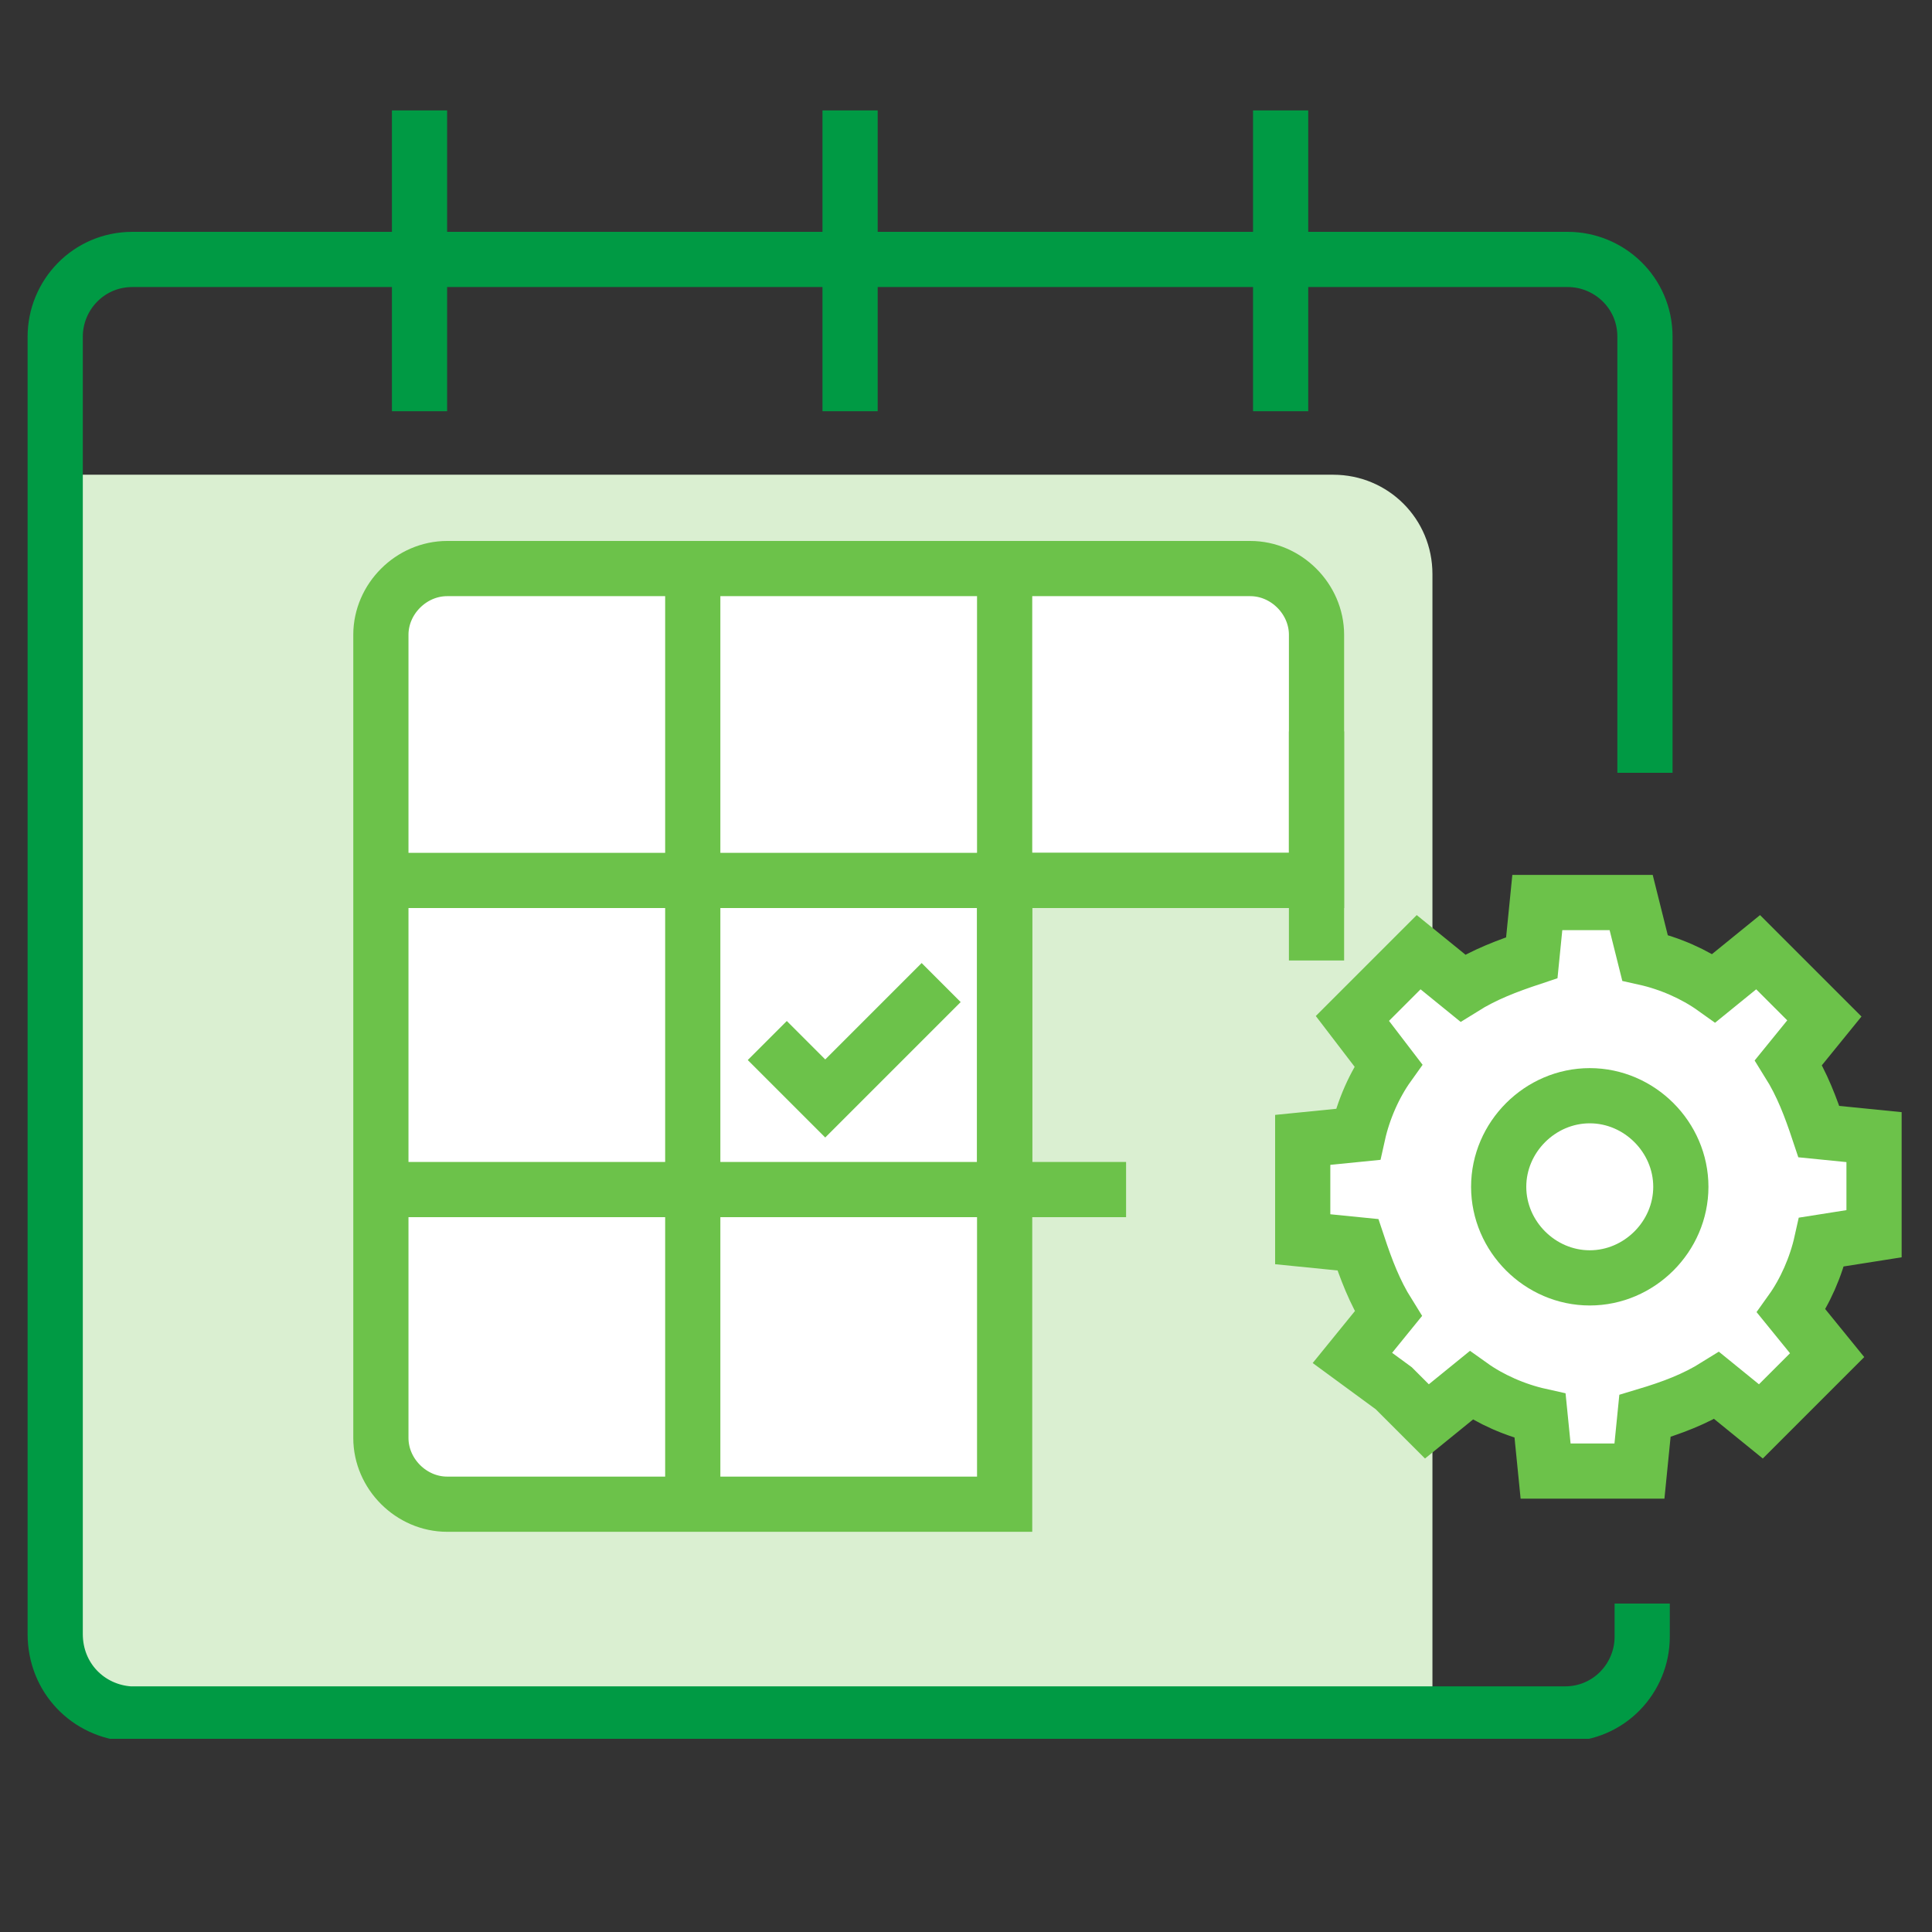 <?xml version="1.0" encoding="UTF-8"?> <svg xmlns="http://www.w3.org/2000/svg" width="70" height="70" viewBox="0 0 70 70" fill="none"><rect x="0" y="0" width="70" height="70" fill="#333333" stroke="none"/><g clip-path="url(#clip0)"><path fill-rule="evenodd" clip-rule="evenodd" d="M2 17.2H48.3C50.3 17.2 51.9 18.8 51.9 20.8V62H5.4C3.5 62 2 60.5 2 58.6V17.2Z" fill="#DAEFD1"></path><path d="M59.5 58.1V59.3C59.5 60.8 58.3 62.1 56.7 62.1H4.7C3.2 62 2 60.8 2 59.2V12.2C2 10.7 3.2 9.4 4.8 9.4H56.8C58.3 9.4 59.6 10.6 59.6 12.2V28" stroke="#009A44" stroke-width="2" stroke-miterlimit="10"></path><path d="M15.2 4V14.9" stroke="#009A44" stroke-width="2" stroke-miterlimit="10"></path><path d="M30.8 4V14.9" stroke="#009A44" stroke-width="2" stroke-miterlimit="10"></path><path d="M46.4 4V14.9" stroke="#009A44" stroke-width="2" stroke-miterlimit="10"></path><path fill-rule="evenodd" clip-rule="evenodd" d="M36.4 31.9V43.2V54.5H16.2C14.9 54.5 13.8 53.4 13.8 52.1V23C13.8 21.7 14.9 20.6 16.2 20.6H45.3C46.6 20.6 47.7 21.7 47.7 23V31.9H36.4Z" fill="white" stroke="#6CC24A" stroke-width="2" stroke-miterlimit="10"></path><path d="M13.9 31.9H47.7" stroke="#6CC24A" stroke-width="2" stroke-miterlimit="10"></path><path d="M13.9 43.1H40.8" stroke="#6CC24A" stroke-width="2" stroke-miterlimit="10"></path><path d="M36.4 20.6V43.1" stroke="#6CC24A" stroke-width="2" stroke-miterlimit="10"></path><path d="M25.1 20.6V54.4" stroke="#6CC24A" stroke-width="2" stroke-miterlimit="10"></path><path d="M59.6 34.7C60.5 34.9 61.4 35.3 62.1 35.8L63.7 34.5L64.9 35.7L66.1 36.9L64.8 38.5C65.3 39.3 65.6 40.1 65.9 41L67.9 41.2V43V44.7L66 45C65.8 45.9 65.4 46.8 64.9 47.5L66.2 49.1L65 50.3L63.8 51.5L62.2 50.2C61.4 50.7 60.6 51 59.6 51.3L59.4 53.3H57.7H56L55.8 51.3C54.9 51.1 54 50.7 53.3 50.2L51.7 51.5L50.5 50.3L49 49.2L50.3 47.6C49.8 46.8 49.5 46 49.2 45.1L47.2 44.9V43V41.3L49.2 41.1C49.4 40.2 49.8 39.3 50.3 38.6L49 36.9L50.2 35.7L51.4 34.5L53 35.8C53.8 35.3 54.6 35 55.5 34.7L55.7 32.7H57.4H59.1L59.6 34.7Z" fill="white" stroke="#6CC24A" stroke-width="2" stroke-miterlimit="10"></path><path d="M27.8 37.7L29.9 39.8L34.1 35.6" fill="white"></path><path d="M27.8 37.7L29.9 39.8L34.1 35.6" stroke="#6CC24A" stroke-width="2" stroke-miterlimit="10"></path><path d="M47.7 26.5V34.8" stroke="#6CC24A" stroke-width="2" stroke-miterlimit="10"></path><path d="M57.6 46.3C59.4 46.3 60.9 44.8 60.9 43C60.9 41.2 59.4 39.7 57.6 39.7C55.8 39.7 54.3 41.2 54.3 43C54.3 44.8 55.8 46.3 57.6 46.3Z" stroke="#6CC24A" stroke-width="2" stroke-miterlimit="10"></path></g><defs><clipPath id="clip0"><rect width="68" height="59" fill="white" transform="translate(1 4)"></rect></clipPath></defs></svg> 